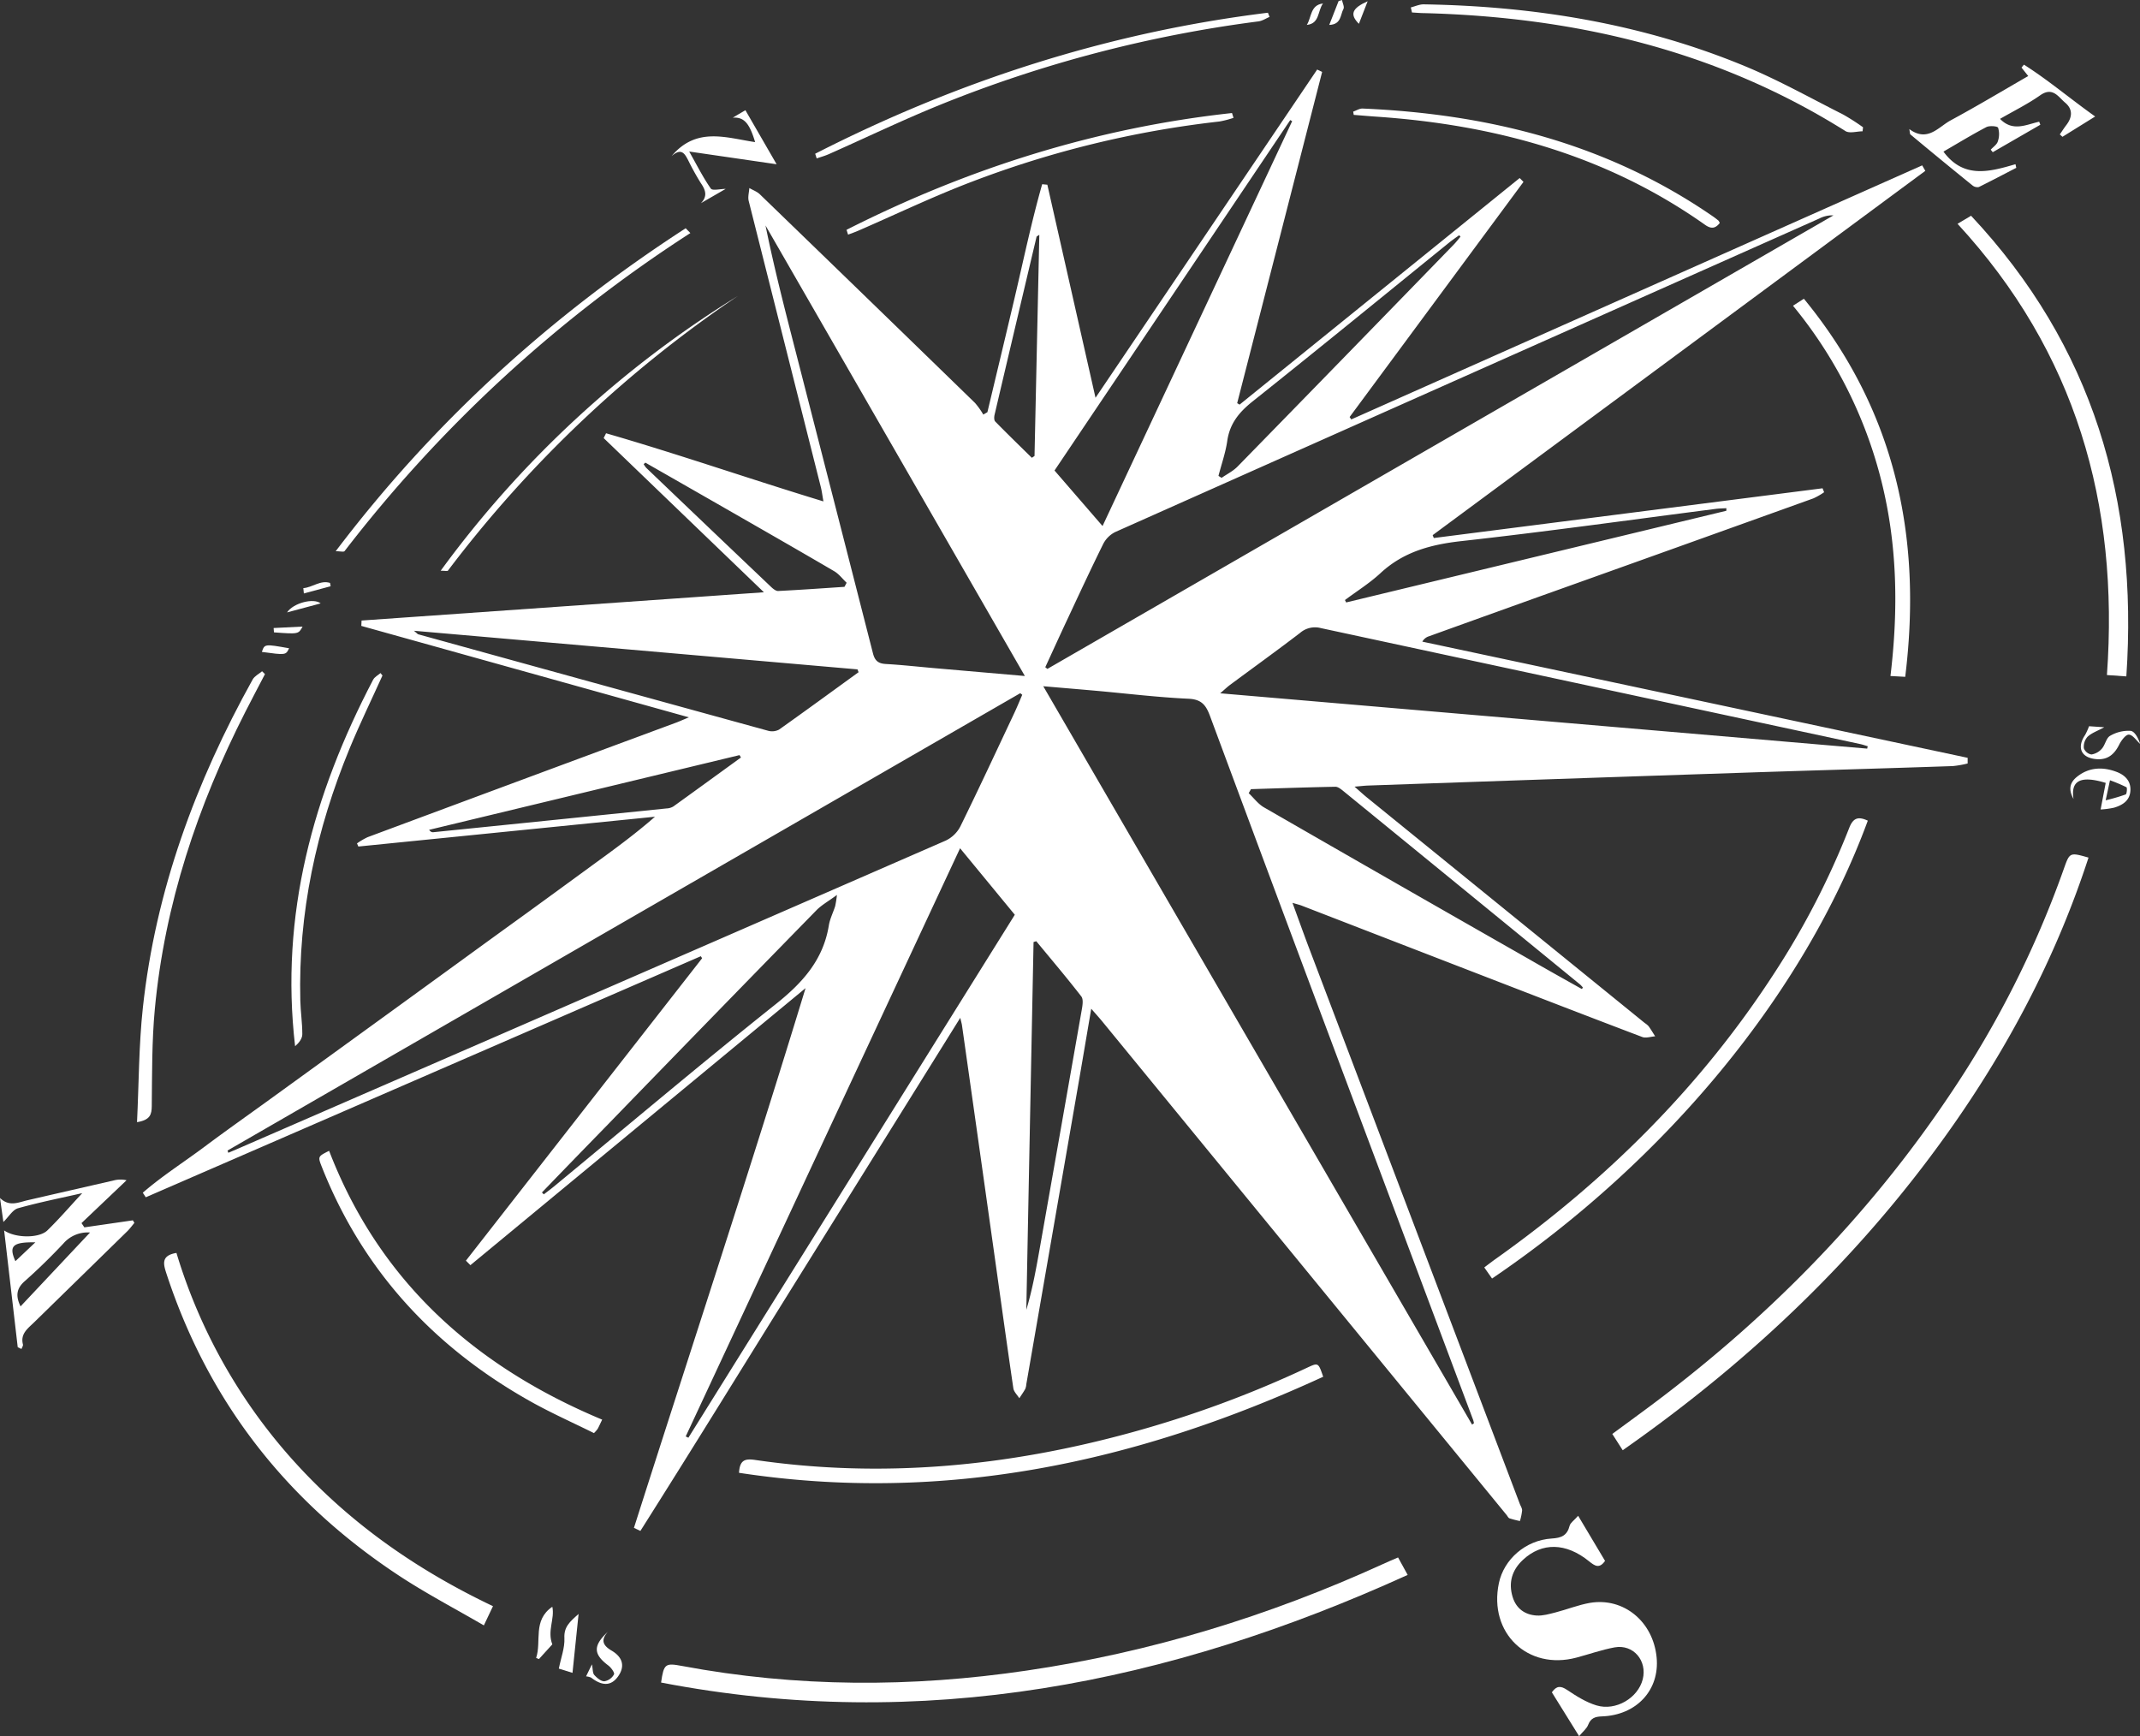 <?xml version="1.0" encoding="UTF-8"?> <svg xmlns="http://www.w3.org/2000/svg" id="Слой_1" data-name="Слой 1" viewBox="0 0 891.15 723.01"><rect x="0" y="0" width="891.15" height="723.01" fill="#333333" stroke="none"/> <defs> <style>.cls-1{fill:#fff;}</style> </defs> <path class="cls-1" d="M745.64,760.12,844,634.19l-.54-.85L612.32,733.73c-.41-.64-.82-1.27-1.24-1.9,8.07-7,17.16-12.76,25.71-19.15,8.93-6.68,18.05-13.1,27.08-19.64l26.69-19.33,27.09-19.64,26.66-19.36Q757.65,625,771,615.36q13.53-9.83,27-19.69c8.87-6.44,17.74-12.86,26.37-20.41L700.85,587.67l-.57-1.3a28.36,28.36,0,0,1,4.46-2.61Q768.82,559.9,833,536.14c1.38-.51,2.72-1.12,5.49-2.27L702.08,495.8l.11-2.24,167.54-11.77L803,417.58l1-2c30.09,8.69,59.71,19,90.52,28.37-.44-2.41-.66-4.29-1.12-6.1q-15-59.52-30-119c-.42-1.67.15-3.59.26-5.39,1.47.86,3.19,1.46,4.38,2.61q44.88,43.38,89.62,86.9a31.83,31.83,0,0,1,3.43,4.83l1.71-1c3.8-15.93,7.63-31.85,11.38-47.8,3.7-15.74,7-31.6,11.43-47.13l2.15.21,20.06,88.72c31.2-46.19,61.75-91.44,92.3-136.68l2.07,1q-17.68,69-35.38,137.92l1,.62,116.64-94.36,1.58,1.61-72.39,97.91.68,1,237.74-105.79,1.31,2.28L1148.22,458l.47,1.2,161.89-20.71c.21.54.43,1.09.65,1.64a28,28,0,0,1-4.46,2.56q-57.07,20.52-114.19,40.92-23,8.25-46,16.54a4.79,4.79,0,0,0-2.67,2.2L1371,550.73l0,2.35a41.48,41.48,0,0,1-6.18,1.09c-29,1-57.91,1.78-86.86,2.75q-78.37,2.61-156.73,5.36c-1.46.06-2.9.24-5.55.46,2.17,1.89,3.55,3.17,5,4.36l115.91,94.1a7.66,7.66,0,0,1,1.53,1.27c1,1.36,1.84,2.81,2.75,4.23-1.81.12-3.84.87-5.38.28-22.4-8.49-44.74-17.15-67.09-25.79q-37.25-14.4-74.49-28.82c-1-.41-2.13-.66-4.07-1.25,2.4,6.56,4.49,12.43,6.69,18.26q44,116,87.94,231.93c.35.94,1,1.88,1,2.8a24.55,24.55,0,0,1-.91,4.43,39.24,39.24,0,0,1-4.33-1.11c-.54-.19-.87-1-1.29-1.48L1010.6,660.47c-1.23-1.5-2.53-2.92-4.56-5.26-1.74,10.24-3.28,19.38-4.86,28.52L979,811.59a6.32,6.32,0,0,1-.43,1.94c-.74,1.34-1.64,2.59-2.48,3.88-.86-1.38-2.28-2.68-2.49-4.16-2.88-19.59-5.57-39.21-8.34-58.82Q958.76,708.22,952.2,662c-.09-.58-.27-1.16-.7-3-22.75,36.51-44.85,72-67,107.52s-43.9,70.91-66.2,106.14l-2.69-1.27c23.85-74.82,48.49-149.39,71.46-224.75L747.51,762Zm419,68.26.79-.58c-.13-.47-.21-1-.38-1.42q-28.27-75.48-56.56-150.94-26.6-71-53-142.14c-1.67-4.5-3.5-6.92-8.93-7.17-12.79-.59-25.53-2.15-38.3-3.3-7.05-.63-14.11-1.21-22.2-1.91C1045.87,624,1105.24,726.19,1164.62,828.38ZM646.36,714.27l.34.93,3.09-1.31,108.48-47.17Q851.87,626,945.43,585.2a13.31,13.31,0,0,0,6.09-5.87c7.7-15.67,15.06-31.51,22.51-47.31,1.16-2.48,2.19-5,3.28-7.54l-.83-.66ZM986.9,513l.88.7,327.33-188.85a11.59,11.59,0,0,0-5.86,1.29l-138.64,61.71Q1093.3,422.27,1016,456.72a11.35,11.35,0,0,0-5,5c-5,10.13-9.78,20.4-14.57,30.65C993.2,499.22,990.07,506.14,986.9,513Zm-8.5,3.66c-36.36-63.17-72.18-125.38-108-187.6,3.68,18.09,8.25,35.77,12.8,53.45q16,62.34,31.94,124.69c.8,3.16,2.27,4.29,5.41,4.46,6.64.38,13.26,1.12,19.89,1.7ZM837.17,833.32l1.11.53L974.21,616.08l-22.79-27.69C913,670.68,875.11,752,837.17,833.32Zm492-286.42.21-1c-1.07-.31-2.13-.69-3.22-.92q-112.26-24.11-224.5-48.27a9.51,9.51,0,0,0-8.65,2c-9.65,7.38-19.51,14.49-29.27,21.72-1.13.85-2.15,1.85-4,3.43Zm-420-31.78-.47-1.22L724,497.82c1.28,1.07,1.5,1.39,1.78,1.47q72.81,20.13,145.63,40.15A6.25,6.25,0,0,0,876,539C887.12,531.12,898.09,523.09,909.09,515.12Zm180.54-229.5-.8-.45c-33.22,49.37-66.43,98.75-98.16,145.92l20,23.12ZM1210.33,647l.46-.59a11.15,11.15,0,0,0-1.18-1.29q-49.24-40.27-98.53-80.5c-1-.81-2.27-1.86-3.4-1.84-11.71.22-23.42.63-35.13,1l-.94,1.67c2.11,2,3.92,4.5,6.36,5.91q54.9,31.62,110,63C1195.37,638.63,1202.86,642.82,1210.33,647ZM983.15,627.1l-1.13.34Q980.49,704,979,780.6c2.64-8.8,4.2-17.72,5.78-26.63q8.67-49.08,17.29-98.17c.33-1.88.78-4.47-.16-5.7C995.85,642.27,989.44,634.73,983.15,627.1ZM777.29,731.73l.79.78c1.42-1.1,2.86-2.15,4.24-3.29,30.77-25.39,61.25-51.15,92.45-76,11.1-8.85,19.67-18.37,22-32.69.45-2.75,1.79-5.35,2.63-8a44.54,44.54,0,0,0,.74-4.7c-3.68,2.71-6.44,4.23-8.55,6.39q-43.4,44.4-86.64,89Q791.1,717.4,777.29,731.73Zm493.23-283.88c0-.36,0-.71,0-1.07-1.46.09-2.93.1-4.38.28-35.28,4.53-70.52,9.49-105.86,13.41-12.8,1.43-24.19,4.44-33.81,13.37-4.51,4.18-9.83,7.49-14.78,11.19l.5,1ZM1159.81,333.72l-.55-.61c-1.4,1-2.84,2-4.18,3.07-27.25,22.07-54.38,44.27-81.81,66.11-5.62,4.48-9.55,9.22-10.59,16.49-.71,4.92-2.41,9.7-3.66,14.55l1.3.82c2.24-1.56,4.8-2.81,6.67-4.73q45.12-46.17,90.09-92.5C1158.05,335.92,1158.9,334.79,1159.81,333.72ZM860.17,550.6l-.59-1L730.31,580.72c.66.87,1.15,1,1.62,1q48.63-4.93,97.24-9.91A6.05,6.05,0,0,0,832,571C841.42,564.22,850.79,557.4,860.17,550.6ZM820.36,427.81l-.7.63a9.24,9.24,0,0,0,1.09,1.56q25.95,24.83,52,49.59c.8.77,2,1.72,2.92,1.67,9.21-.46,18.41-1.12,27.61-1.73l.9-1.7c-1.72-1.63-3.2-3.65-5.18-4.81-14.49-8.49-29.07-16.82-43.63-25.18Q837.85,437.8,820.36,427.81Zm164.06-94.88c-.9.61-1.12.67-1.14.78q-8.78,37.07-17.49,74.15c-.21.89-.26,2.27.25,2.8,5,5.12,10.15,10.1,15.26,15.13l1.12-.75C983.08,394.54,983.75,364,984.42,332.93Z" transform="translate(-551.62 -235.16)"></path> <path class="cls-1" d="M1421.33,592.28c-12.81,39.38-31.61,75.7-55.14,109.64-37.59,54.22-84.45,99.09-138.83,137.14l-4.34-6.78,12.5-9.19c50.3-37,93.75-80.68,128.51-132.73a416.44,416.44,0,0,0,47-93.34C1413.5,590.06,1413.49,590.05,1421.33,592.28Z" transform="translate(-551.62 -235.16)"></path> <path class="cls-1" d="M1133.81,883.71l4,7.27c-99.62,45.28-202.19,65.77-310.9,44.82,1.13-7.82,1.73-8.22,8.74-6.9,47.74,8.94,95.58,9,143.54,1.91,51.54-7.57,100.8-22.7,148.15-44.27C1129.25,885.64,1131.23,884.83,1133.81,883.71Z" transform="translate(-551.62 -235.16)"></path> <path class="cls-1" d="M1208.8,866.36,1220,885.14c-2.38,3.4-4.27,2.09-6.64.18-9.62-7.81-19.64-8-27.58-.58-4.53,4.22-6.09,9.45-4.26,15.43,1.48,4.84,5.11,7.43,10,7.73,2.57.15,5.25-.63,7.8-1.28,4.83-1.24,9.53-3.14,14.41-4,14.08-2.34,26.31,7.83,27.75,22.71,1.32,13.56-8.32,24.07-22.82,24.57-2.85.09-4.62.74-5.71,3.55-.59,1.53-2.1,2.69-3.75,4.68l-11.35-18.26c2-2.83,3.71-2.74,6.35-1,3.82,2.56,7.88,5.14,12.23,6.45,8.1,2.44,17.3-3.12,19.26-10.85s-3.87-14.72-11.72-13.31c-5.37,1-10.58,2.85-15.88,4.26-20.29,5.41-36.66-10.29-32.3-31,2.09-9.95,11.12-17.91,22-18.59,4.08-.25,6.44-1.25,7.47-5.35C1205.61,869.23,1207.21,868.19,1208.8,866.36Z" transform="translate(-551.62 -235.16)"></path> <path class="cls-1" d="M1437.08,516.82l-8.08-.56c5.12-71.28-13-134.52-62.21-187.9l5.63-3.36C1423.12,379.07,1442.06,443.49,1437.08,516.82Z" transform="translate(-551.62 -235.16)"></path> <path class="cls-1" d="M625.1,756.9a226.72,226.72,0,0,0,50,87.93c23.08,25.25,50.67,44.35,81.81,59.17l-3.8,8c-12.07-7-24-13.26-35.2-20.62-46.66-30.68-79.35-72.28-96.87-125.53C619.71,761.77,618.42,758,625.1,756.9Z" transform="translate(-551.62 -235.16)"></path> <path class="cls-1" d="M1102.63,808.46c-77.43,35.64-157.74,53.07-243.27,40,.32-5.13,2.26-6,6.6-5.37,53,7.75,105.22,2.73,156.71-11.4a455.08,455.08,0,0,0,73.44-27.07C1100.58,802.55,1100.61,802.57,1102.63,808.46Z" transform="translate(-551.62 -235.16)"></path> <path class="cls-1" d="M1329.42,576.9c-26.59,72.31-84.27,141.63-156.47,190.66l-3.24-4.62c1.77-1.33,3.3-2.52,4.89-3.64,46.05-32.74,85.52-71.88,116.27-119.5A332.78,332.78,0,0,0,1321.65,580C1323.28,575.78,1325.34,575,1329.42,576.9Z" transform="translate(-551.62 -235.16)"></path> <path class="cls-1" d="M585.88,732c-8.72,2-17.84,3.79-26.76,6.3-2.22.62-3.82,3.5-6.09,5.72-.42-3-.92-6.52-1.41-10,3.79,3.72,7.54,1.89,11.2,1q18-4.15,36-8.26a11.12,11.12,0,0,1,5.5-.12l-18.76,17.84,1.19,1.77,20.19-2.92.65,1.07c-1,1.16-1.87,2.41-2.95,3.46q-19.41,19-38.87,38c-2.57,2.51-5.74,4.71-4.6,9.14.14.54-.39,1.26-.61,1.9l-1.56-.75c-1.86-16-3.72-32-5.66-48.62,4.76,3.28,14.6,3.3,18,0C576.45,742.56,581.08,737.13,585.88,732Zm3.23,16.4A13.39,13.39,0,0,0,578,753c-5.1,5.43-10.44,10.66-16,15.59-3.46,3-4,6.11-1.82,10.57Zm-22.77,4.09c-9.51-.15-11.12,1.51-8.31,7.85Z" transform="translate(-551.62 -235.16)"></path> <path class="cls-1" d="M802.38,826.32c-.86,1.79-1.33,2.85-1.89,3.87a14.18,14.18,0,0,1-1.53,1.74c-8.61-4.27-17.56-8.25-26.08-13-40.31-22.52-70.08-54.53-87.21-97.77-1.74-4.41-1.71-4.42,3-6.78C709.58,768.65,749.25,804.14,802.38,826.32Z" transform="translate(-551.62 -235.16)"></path> <path class="cls-1" d="M1345,517l-6.14-.34c3.3-27.55,2.91-54.59-3.82-81.36a185.53,185.53,0,0,0-36.77-72.82l4.53-2.92C1340.7,405.7,1352.23,458.42,1345,517Z" transform="translate(-551.62 -235.16)"></path> <path class="cls-1" d="M1424.1,283.67l-13.62,8.46-1.1-1c.91-1.31,1.76-2.66,2.73-3.92,2.5-3.26,2.74-6.56-.49-9.28-2.89-2.44-5.2-6.75-10.41-3.09s-10.83,6.41-16.72,9.82c5.31,5.5,10.9,2.37,16.3,1.18l.48,1.26-19.82,11.44-.84-1.05c1-1.12,2.53-2.1,2.94-3.41a9.15,9.15,0,0,0,.13-5.73c-.27-.67-3.58-.95-4.91-.25-6,3.14-11.82,6.7-17.85,10.19,8.39,11.41,19.18,8.41,30,5.25l.33,1.51c-5.19,2.67-10.35,5.4-15.6,8a3.23,3.23,0,0,1-2.66-.69q-13-10.51-25.81-21.2c-.26-.22-.2-.85-.48-2.25,7.61,5.59,12.07-.84,17.23-3.63,10.81-5.83,21.35-12.16,32.3-18.46l-2.8-3.51,1-1.23C1404.44,268.41,1413.57,276.18,1424.1,283.67Z" transform="translate(-551.62 -235.16)"></path> <path class="cls-1" d="M1139.12,238.25c1.8-.45,3.6-1.31,5.39-1.28,46,.75,90.79,8,133.47,25.63,14.1,5.81,27.49,13.35,41.14,20.23a92.33,92.33,0,0,1,8.32,5.33l-.2,1.68c-2.43,0-5.45,1-7.2-.14-53.56-33.63-112.64-47.41-175.14-49.07-1.77,0-3.53-.18-5.29-.27Z" transform="translate(-551.62 -235.16)"></path> <path class="cls-1" d="M608.68,702.45c.78-16.21.74-32,2.43-47.65,5.28-48.83,22-94,45.73-136.7.79-1.42,2.59-2.29,3.92-3.41l1.2,1.18c-2.73,5.25-5.5,10.47-8.18,15.74-19.83,39-33.59,80-37.69,123.79-1.25,13.37-1.12,26.89-1.27,40.34C614.78,699.25,614.19,701.54,608.68,702.45Z" transform="translate(-551.62 -235.16)"></path> <path class="cls-1" d="M1115.12,281.64c1.31-.45,2.64-1.33,3.94-1.28,52.49,2.25,101.89,14.61,145.78,44.85.82.56,1.61,1.17,2.38,1.81a4.09,4.09,0,0,1,.55,1c-1.8,2.27-3.5,2.61-6.15.74-40.92-28.92-87.21-41.59-136.56-45-3.24-.22-6.47-.51-9.71-.76C1115.27,282.57,1115.2,282.1,1115.12,281.64Z" transform="translate(-551.62 -235.16)"></path> <path class="cls-1" d="M710.89,516.46c-4.58,10.14-9.46,20.15-13.7,30.42-13.86,33.61-21.44,68.49-20.51,105,.12,4.66.84,9.3.83,13.94,0,1.79-1.32,3.56-3,5C668.14,616.18,682,566,707,518.21c.6-1.15,2-1.86,3.08-2.77Z" transform="translate(-551.62 -235.16)"></path> <path class="cls-1" d="M891.08,299.18c59.46-30.35,122.1-50.55,188.54-58.72.22.58.45,1.16.68,1.74-1.55.64-3,1.66-4.65,1.87a535.65,535.65,0,0,0-132.88,34.87c-15.55,6.33-30.71,13.62-46.06,20.43-1.62.72-3.36,1.18-5,1.76Z" transform="translate(-551.62 -235.16)"></path> <path class="cls-1" d="M839.11,332.21a574,574,0,0,0-144,132.44c-.34.45-1.79.05-3.7.05,40.9-54,89.71-98.19,145.74-134.49Z" transform="translate(-551.62 -235.16)"></path> <path class="cls-1" d="M735.13,472.82A437.22,437.22,0,0,1,858.9,358.4,505.6,505.6,0,0,0,738.15,472.78C737.92,473.08,736.94,472.82,735.13,472.82Z" transform="translate(-551.62 -235.16)"></path> <path class="cls-1" d="M904.14,330.86c50.65-25.64,104-42.48,160.52-48.63l.63,2a40.34,40.34,0,0,1-5.83,1.52,419.36,419.36,0,0,0-103.4,25.19c-16,6.1-31.43,13.52-47.13,20.33-1.36.59-2.77,1.07-4.15,1.6C904.56,332.17,904.35,331.51,904.14,330.86Z" transform="translate(-551.62 -235.16)"></path> <path class="cls-1" d="M838.62,298.26c3.32,5.87,5.82,10.89,9,15.42.68,1,3.89.14,6.18.14l-10.31,5.95c2.81-2.84,2-5.41,0-8.32a108.89,108.89,0,0,1-5.31-9.59c-1.41-2.65-2.75-5.31-6.9-1.69,10.38-12.36,22.78-7.61,34.79-5.83-2.4-8.09-4.72-10.48-9.32-10.18l5.27-3.11c4.12,7.13,8.09,14,13,22.51Z" transform="translate(-551.62 -235.16)"></path> <path class="cls-1" d="M1426.37,572.24c.83-4.35,1.48-7.72,2.12-11.07-10.42-3.17-14.65-1-13.4,6.7-2.1-3.79-1.75-6.69,1.47-9.27,5-4,10.76-4.19,16.5-2,3.4,1.29,6,3.77,5.71,7.89s-3.31,5.95-6.8,7A35.3,35.3,0,0,1,1426.37,572.24Zm2.1-3.82a81.14,81.14,0,0,0,8.34-2.44c.47-.19.68-2.74.32-3a65,65,0,0,0-6.86-2.9C1429.59,563.23,1429.19,565.09,1428.47,568.42Z" transform="translate(-551.62 -235.16)"></path> <path class="cls-1" d="M1421.55,537.57l6.34.43c-2.89,1.57-5.32,2.39-7,4a6.22,6.22,0,0,0-1.49,4.77,4.09,4.09,0,0,0,3.15,2.57,7.24,7.24,0,0,0,4.34-2.42c1.4-1.57,1.8-4.43,3.41-5.34a15.14,15.14,0,0,1,8.55-2.08c1.76.2,3.22,3.1,4,5.46-1.56-1.4-3.08-3.81-4.71-3.89-1.3-.07-3.19,2.47-4.06,4.22-2,4-4.77,6.34-9.35,6-6.44-.48-8.42-4.76-4.8-10.11A26.93,26.93,0,0,0,1421.55,537.57Z" transform="translate(-551.62 -235.16)"></path> <path class="cls-1" d="M792.56,907.24c-.92,8.94-1.72,16.59-2.54,24.53L784.33,930c.9-4.54,2.52-8.67,2.32-12.72C786.42,912.67,788.81,910.53,792.56,907.24Z" transform="translate(-551.62 -235.16)"></path> <path class="cls-1" d="M804.74,914.67c-3,3.41-2.13,5.66,1.56,7.83,4.8,2.83,5.58,6.67,2.73,10.71s-6.55,4.16-11.25.54a6.43,6.43,0,0,0-2.1-.52c.7-1.45,1.37-2.84,2.44-5,.41,2.1.27,3.66,1,4.44,1.09,1.21,2.79,2.65,4.18,2.61a5.63,5.63,0,0,0,4-2.88c.35-.69-1.2-2.82-2.35-3.69C798.7,924,798.48,920.51,804.74,914.67Z" transform="translate(-551.62 -235.16)"></path> <path class="cls-1" d="M774.88,925.55c2.33-6.92-1.55-15.63,6.74-21.31,1.09,5-2.18,10,0,15.66-1.2,1.33-3.39,3.73-5.58,6.13Z" transform="translate(-551.62 -235.16)"></path> <path class="cls-1" d="M672,505.11c-1.37,2.87-1.37,2.87-11.33,1.52C661.8,503.3,661.8,503.3,672,505.11Z" transform="translate(-551.62 -235.16)"></path> <path class="cls-1" d="M1110.45,235.16c.25,1.27,1.1,2.88.62,3.73-1.32,2.36-.83,6.47-5.92,6.65l3.9-9.94Z" transform="translate(-551.62 -235.16)"></path> <path class="cls-1" d="M665.56,496.68l12.06-.6c-1.7,3.16-1.7,3.16-11.91,2.41Z" transform="translate(-551.62 -235.16)"></path> <path class="cls-1" d="M1095.81,245.53c2-3.14,1.44-8.32,6.74-8.91C1100.3,239.58,1101.24,245,1095.81,245.53Z" transform="translate(-551.62 -235.16)"></path> <path class="cls-1" d="M671.15,490.18c2.67-4,11.14-6.1,14-3.75Z" transform="translate(-551.62 -235.16)"></path> <path class="cls-1" d="M1117.5,245.07c-3.92-3.91-2.89-6.5,3.64-9.38Z" transform="translate(-551.62 -235.16)"></path> <path class="cls-1" d="M677.93,480.07c3.78-.27,7.1-3.46,11.13-2.17l.25,1.38-11.15,3Z" transform="translate(-551.62 -235.16)"></path> </svg> 